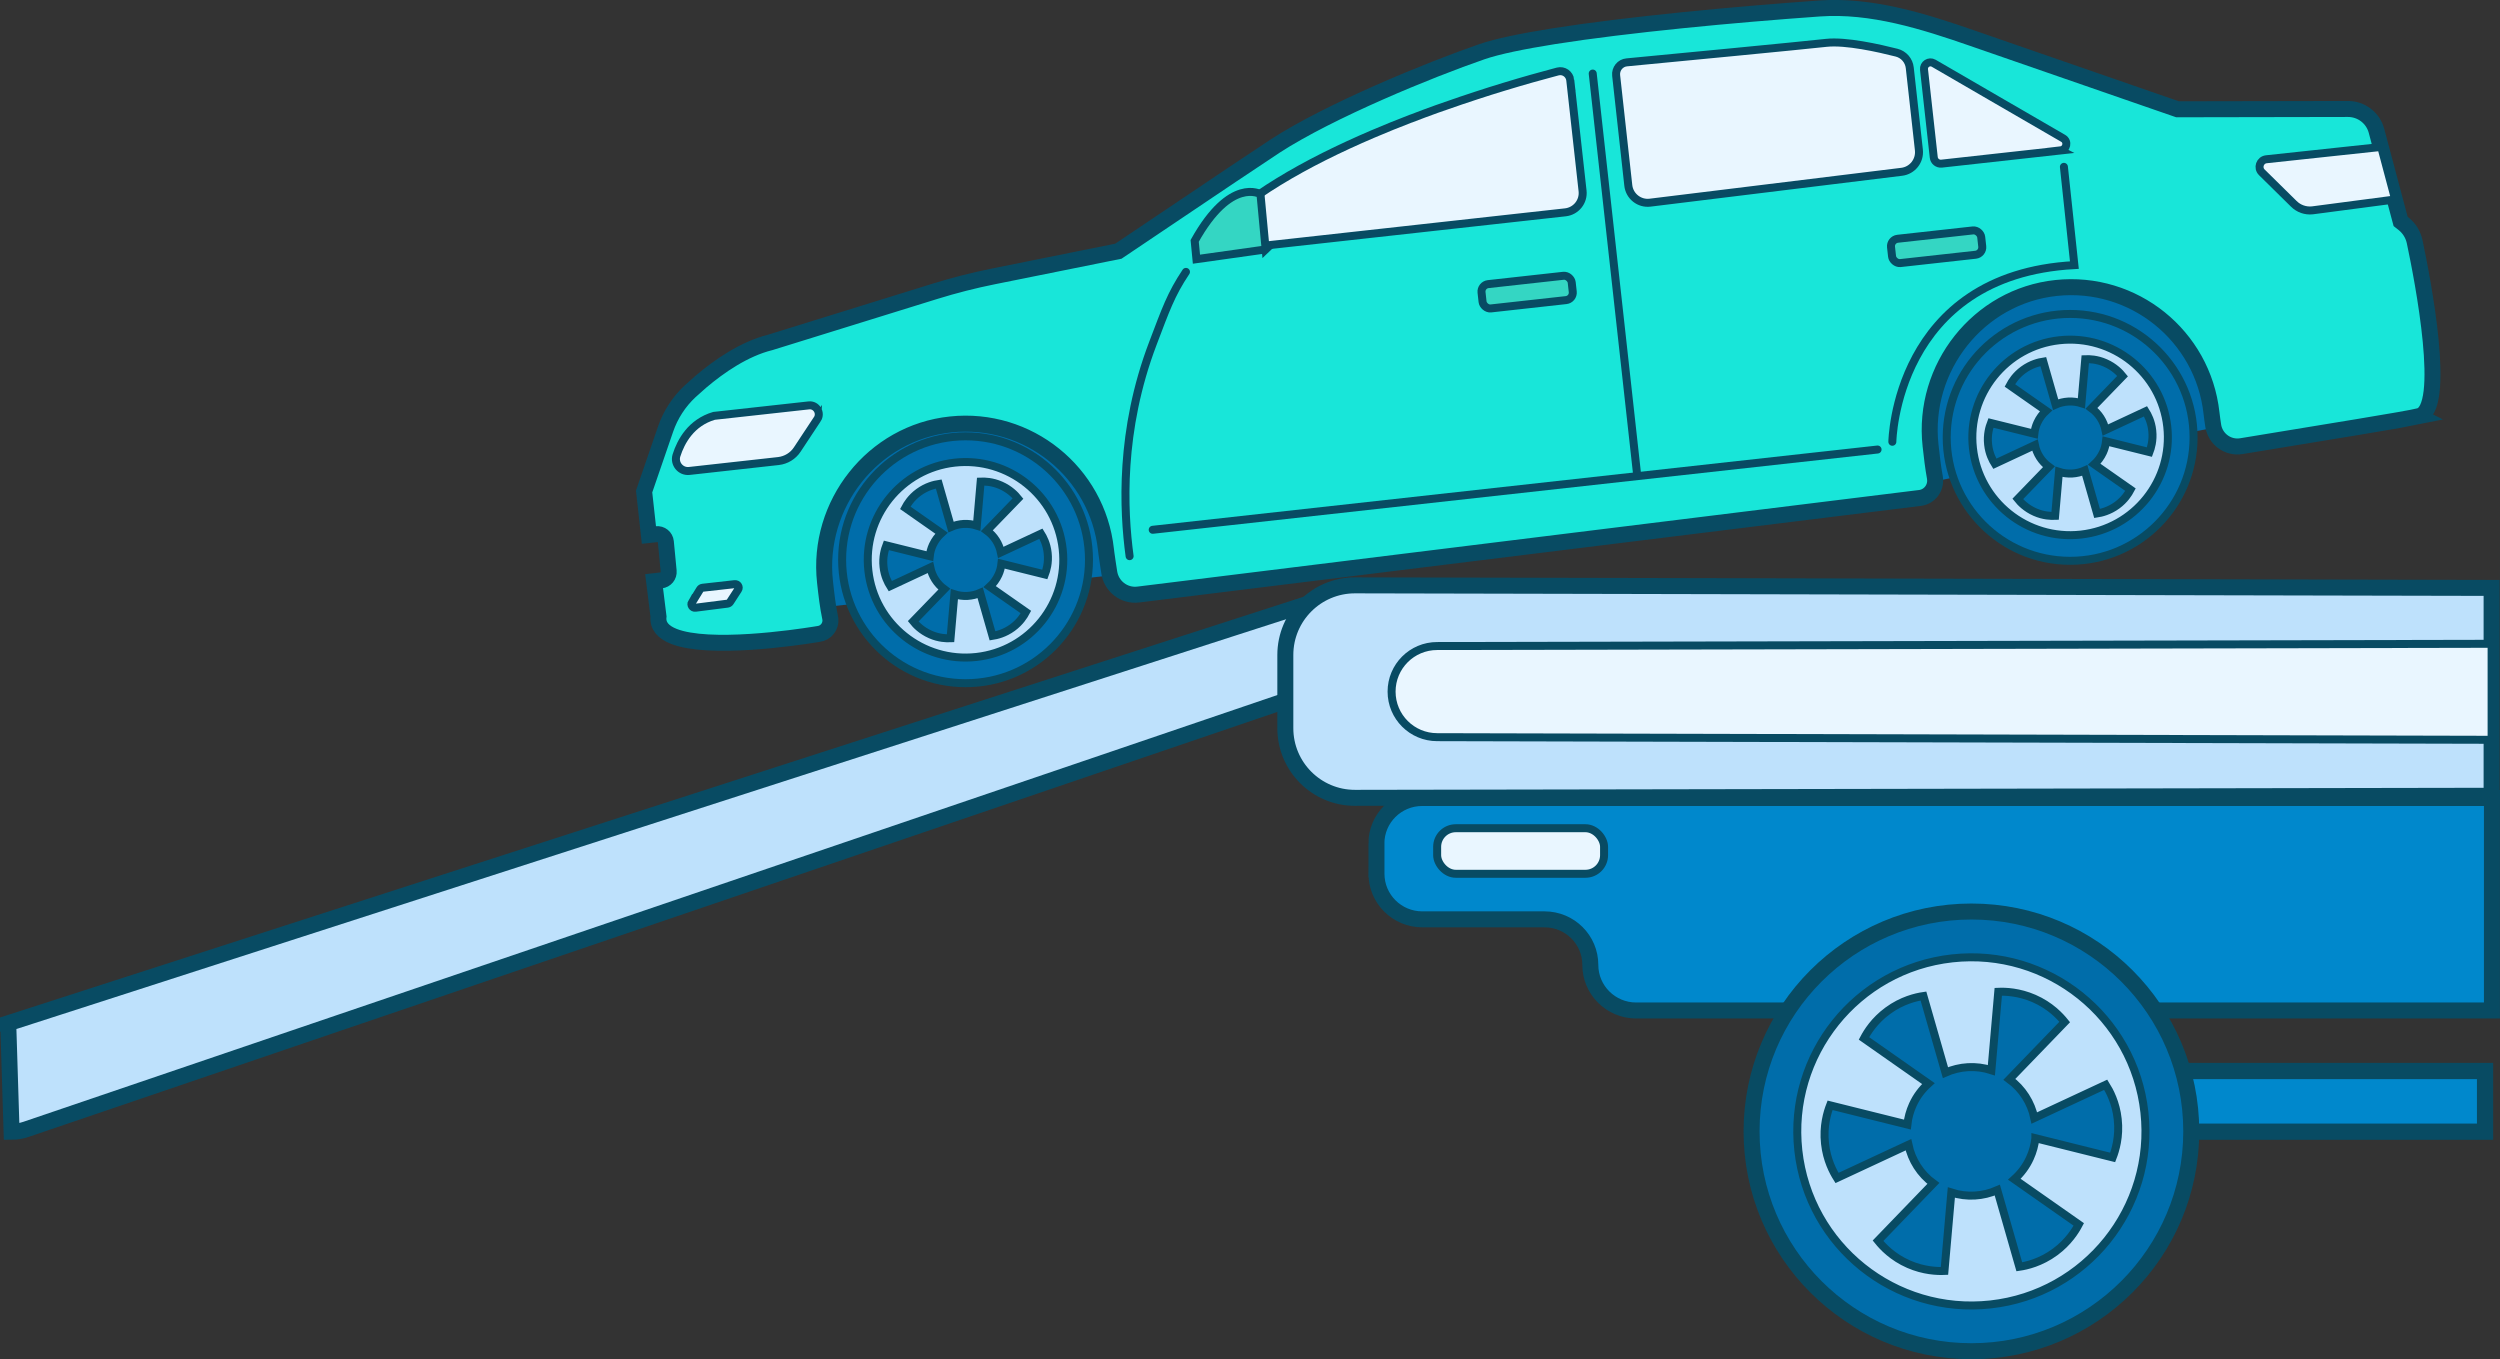 <svg xmlns="http://www.w3.org/2000/svg" id="_&#x421;&#x43B;&#x43E;&#x439;_2" data-name="&#x421;&#x43B;&#x43E;&#x439; 2" viewBox="0 0 312.72 170.02"><rect x="0" y="0" width="312.72" height="170.02" fill="#333333" stroke="none"/><defs><style>      .cls-1, .cls-2, .cls-3, .cls-4, .cls-5, .cls-6, .cls-7, .cls-8, .cls-9, .cls-10, .cls-11, .cls-12 {        stroke-miterlimit: 10;      }      .cls-1, .cls-2, .cls-3, .cls-4, .cls-5, .cls-6, .cls-8, .cls-9, .cls-10, .cls-11, .cls-12 {        stroke: #084b63;      }      .cls-1, .cls-8 {        fill: #bee1fc;      }      .cls-2, .cls-3, .cls-4, .cls-8 {        stroke-width: 2px;      }      .cls-2, .cls-7, .cls-13, .cls-12 {        fill: #08c;      }      .cls-3, .cls-14, .cls-5 {        fill: #006daa;      }      .cls-4, .cls-10 {        fill: #18e6d9;      }      .cls-6 {        fill: none;      }      .cls-6, .cls-10 {        stroke-linecap: round;      }      .cls-7 {        stroke: #006daa;        stroke-width: .12px;      }      .cls-9 {        fill: #34d6c3;      }      .cls-11 {        fill: #e9f6ff;      }      .cls-12 {        stroke-width: 2.03px;      }    </style></defs><g id="_&#x421;&#x43B;&#x43E;&#x439;_1-2" data-name="&#x421;&#x43B;&#x43E;&#x439; 1"><g><g><rect class="cls-12" x="271.85" y="133.97" width="39" height="7.59"></rect><g><polygon class="cls-14" points="281.14 52.7 237.68 61.02 234.84 35.41 279.55 30.46 281.14 52.7"></polygon><rect class="cls-14" x="100.88" y="51.13" width="41.05" height="22.71" transform="translate(-6.14 13.75) rotate(-6.32)"></rect><path class="cls-4" d="m302.6,52.08c-1.64.35-11.13,1.92-22.24,3.73-1.67.27-3.24-.87-3.51-2.54-.08-.53-.16-1.07-.22-1.61-1.07-9.67-9.75-16.66-19.42-15.64-9.74,1.02-16.8,9.99-15.72,19.72.15,1.39.31,2.71.54,3.99,0,.06.02.11.02.16.13,1.15-.67,2.21-1.82,2.39l-89.11,11.01-8.74,1.08c-1.77.22-3.38-1.03-3.63-2.8-.11-.77-.25-1.55-.35-2.35-.02-.16-.04-.32-.06-.49-1.07-9.67-9.75-16.66-19.42-15.64-9.73,1.02-16.8,10-15.72,19.72.17,1.56.34,3.03.64,4.46.01.05.02.11.03.16.1.91-.55,1.76-1.48,1.87,0,0-.18.03-.5.08-2.44.39-13.18,1.97-17.61.22-1.29-.51-2.04-1.3-1.91-2.48l-.55-4.42.87-.1c.58-.06,1.01-.58.95-1.17l-.35-3.65c-.06-.6-.59-1.03-1.19-.96l-.93.1-.6-5.44,2.68-7.79c.62-1.81,1.68-3.44,3.07-4.74.41-.38.87-.79,1.37-1.22,2.27-1.92,5.39-4.09,8.66-4.9l20.63-6.4c2.39-.74,4.81-1.36,7.25-1.85l15.67-3.16s.03-.02.07-.05c.47-.31,3.14-2.11,6.38-4.29,5.03-3.39,11.45-7.7,13.17-8.82,6.82-4.42,19.28-9.53,25.84-11.79,1.94-.67,5.11-1.32,9-1.94,9.23-1.46,22.54-2.71,33.24-3.47,6.5-.46,13.02,1.6,19.18,3.74l25.6,8.87,21.32-.04c1.68,0,3.14,1.12,3.57,2.74l.53,1.99,1.75,6.57.74,2.77.38.3c.7.56,1.18,1.34,1.37,2.22,1.03,4.85,4.16,21.06.52,21.84Z"></path><g><circle class="cls-5" cx="120.78" cy="70.02" r="15.44"></circle><path class="cls-1" d="m119.43,57.87c-6.71.74-11.55,6.79-10.81,13.5s6.79,11.55,13.5,10.81c6.71-.74,11.55-6.79,10.81-13.5s-6.79-11.55-13.5-10.81Zm5.84,12.64c-.05.47-.17.94-.38,1.39-.27.58-.64,1.08-1.09,1.49l4.53,3.17c-.24.45-.73,1.25-1.67,1.94-1.01.74-2,.96-2.51,1.04-.51-1.79-1.03-3.59-1.54-5.38-.99.44-2.14.52-3.23.17l-.48,5.51c-.51.02-1.45,0-2.51-.47-1.14-.5-1.84-1.25-2.16-1.65,1.3-1.34,2.59-2.68,3.89-4.02-.92-.67-1.53-1.65-1.75-2.72l-5.01,2.34c-.27-.43-.72-1.26-.84-2.41-.14-1.24.17-2.22.35-2.69,1.81.45,3.62.9,5.43,1.35.05-.47.17-.94.38-1.39.27-.58.64-1.08,1.09-1.49l-4.53-3.17c.24-.45.73-1.25,1.67-1.94,1.01-.74,2-.96,2.51-1.04.51,1.79,1.03,3.59,1.54,5.38.99-.44,2.14-.52,3.23-.17l.48-5.51c.51-.02,1.45,0,2.51.47,1.14.5,1.84,1.25,2.16,1.65-1.3,1.34-2.59,2.68-3.89,4.02.92.67,1.53,1.65,1.75,2.72l5.01-2.34c.27.43.72,1.26.84,2.41.14,1.24-.17,2.22-.35,2.69-1.81-.45-3.62-.9-5.43-1.35Z"></path></g><g><circle class="cls-5" cx="258.95" cy="54.71" r="15.44"></circle><path class="cls-1" d="m257.6,42.56c-6.71.74-11.55,6.79-10.81,13.5.74,6.71,6.79,11.55,13.5,10.81,6.71-.74,11.55-6.79,10.81-13.5s-6.79-11.55-13.5-10.81Zm5.84,12.64c-.05.47-.17.94-.38,1.39-.27.58-.64,1.08-1.09,1.49l4.53,3.17c-.24.45-.73,1.25-1.67,1.94-1.01.74-2,.96-2.51,1.04-.51-1.79-1.03-3.59-1.54-5.38-.99.44-2.14.52-3.23.17l-.48,5.51c-.51.02-1.45,0-2.51-.47-1.14-.5-1.84-1.25-2.16-1.65,1.3-1.34,2.59-2.68,3.89-4.02-.92-.67-1.53-1.65-1.75-2.72l-5.01,2.34c-.27-.43-.72-1.26-.84-2.41-.14-1.24.17-2.22.35-2.69,1.81.45,3.62.9,5.43,1.35.05-.47.17-.94.38-1.39.27-.58.64-1.08,1.09-1.49l-4.53-3.17c.24-.45.73-1.25,1.67-1.94,1.01-.74,2-.96,2.51-1.04.51,1.79,1.03,3.59,1.54,5.38.99-.44,2.14-.52,3.23-.17l.48-5.51c.51-.02,1.45,0,2.51.47,1.14.5,1.84,1.25,2.16,1.65-1.3,1.34-2.59,2.68-3.89,4.02.92.67,1.53,1.65,1.75,2.72l5.01-2.34c.27.43.72,1.26.84,2.41.14,1.24-.17,2.22-.35,2.69-1.81-.45-3.62-.9-5.43-1.35Z"></path></g><path class="cls-11" d="m102.23,52.44l-2.51,3.8c-.53.8-1.39,1.32-2.34,1.43l-11.16,1.24c-1.08.12-1.93-.91-1.6-1.95.56-1.76,1.83-4.09,4.69-4.94l11.86-1.31c.95-.11,1.59.95,1.06,1.74Z"></path><path class="cls-11" d="m86.56,75.36l1-1.63c.07-.12.19-.19.33-.21l4.02-.45c.37-.04.63.37.42.68l-1.01,1.56c-.07.11-.19.18-.32.2l-4.01.51c-.37.05-.63-.36-.44-.68Z"></path><path class="cls-7" d="m196.42,10.02l1.54,13.86c.15,1.33-.81,2.53-2.15,2.68l-46.18,5.12c1.68-2.44,4.14-4.71,7.08-6.81.25-.18.5-.35.75-.53.79-.54,1.61-1.08,2.45-1.59,3.63-2.23,7.72-4.23,11.81-5.98h0c1.61-.69,3.21-1.33,4.79-1.94h.02c2.16-.84,4.28-1.59,6.27-2.26,1.26-.42,2.46-.82,3.6-1.18.6-.19,1.19-.37,1.75-.54,2.55-.78,4.66-1.36,6.09-1.74.22-.06.43-.11.62-.16.74-.19,1.49.32,1.57,1.08Z"></path><path class="cls-11" d="m257.77,18.82l-14.91,1.65c-.48.05-.92-.3-.97-.78l-1.22-10.99c-.07-.66.64-1.12,1.21-.79l7.91,4.59,8.28,4.8c.68.39.46,1.42-.32,1.51Z"></path><path class="cls-11" d="m299.6,24.95l-10.33,1.36c-.87.1-1.73-.2-2.35-.82l-3.99-3.93c-.58-.57-.24-1.55.57-1.64l14.36-1.54,1.75,6.57Z"></path><path class="cls-6" d="m258.17,20.87l1.31,12.29c-22.44,1.21-22.77,22.1-22.77,22.1"></path><rect class="cls-9" x="185.35" y="35.01" width="11.35" height="3.06" rx=".94" ry=".94" transform="translate(-2.86 21.25) rotate(-6.32)"></rect><rect class="cls-9" x="236.57" y="29.33" width="11.35" height="3.06" rx=".94" ry=".94" transform="translate(-1.92 26.86) rotate(-6.32)"></rect><path class="cls-11" d="m196.42,10.02l1.54,13.86c.15,1.33-.81,2.53-2.15,2.68l-39.99,4.43c-2.27.25-3.5-2.59-1.76-4.07.83-.7,1.71-1.39,2.64-2.05.25-.18.5-.35.75-.53.79-.54,1.61-1.08,2.45-1.59,3.63-2.23,7.72-4.23,11.81-5.98h0c1.61-.69,3.21-1.33,4.79-1.94h.02c2.16-.84,4.28-1.59,6.27-2.26,1.26-.42,2.46-.82,3.6-1.18.6-.19,1.19-.37,1.75-.54,2.55-.78,4.66-1.36,6.09-1.74.23-.06.44-.12.63-.17.74-.19,1.47.32,1.56,1.08Z"></path><path class="cls-11" d="m238.89,8.5l1.14,10.26c.15,1.35-.81,2.57-2.16,2.73l-31.46,3.86c-1.35.17-2.58-.8-2.73-2.16l-1.52-13.75c-.09-.82.51-1.57,1.33-1.64,5.16-.49,22.02-2.11,24.95-2.44,2.46-.27,6.61.67,8.81,1.23.89.23,1.54.98,1.64,1.9Z"></path><path class="cls-10" d="m148.35,34.01c-1.88,2.81-2.53,4.72-4.13,8.92-4.17,10.95-3.7,20.88-2.92,26.64"></path><path class="cls-13" d="m183.81,10.94s0,.01-.01.02c.01-.02.04-.05.04-.06,0,0-.01.02-.03.04Z"></path><line class="cls-10" x1="199.23" y1="9.2" x2="204.79" y2="59.41"></line><line class="cls-10" x1="144.19" y1="66.27" x2="234.86" y2="56.23"></line><path class="cls-9" d="m158.32,31.21l-.65-6.92s-3.72-2.24-8.23,5.84l.22,2.29,8.67-1.22Z"></path></g><path class="cls-8" d="m1.02,128l168.82-54.49,14.88,6L3.25,141.27c-.58.2-1.19.3-1.8.3l-.42-13.57Z"></path><path class="cls-8" d="m311.67,99.54l-142.18.26c-4.81,0-8.71-3.9-8.71-8.71v-9.16c0-4.81,3.9-8.71,8.71-8.71l142.18.32v26Z"></path><path class="cls-11" d="m311.67,92.54l-131.9-.33c-3.15,0-5.7-2.55-5.7-5.7h0c0-3.15,2.55-5.7,5.7-5.7l131.9-.28v12Z"></path><path class="cls-2" d="m172.18,105.5v3.8c0,3.15,2.57,5.7,5.73,5.7h15.29c3.17,0,5.73,2.55,5.73,5.7h0c0,3.15,2.57,5.7,5.73,5.7h107.05s0-11.39,0-11.39v-15.19h-133.81c-3.17,0-5.73,2.55-5.73,5.7Z"></path><rect class="cls-11" x="179.77" y="103.6" width="20.88" height="5.7" rx="2.33" ry="2.33"></rect></g><g><circle class="cls-3" cx="246.6" cy="141.52" r="27.5"></circle><path class="cls-1" d="m244.2,119.88c-11.95,1.32-20.57,12.09-19.25,24.04,1.32,11.95,12.09,20.57,24.04,19.25,11.95-1.32,20.57-12.09,19.25-24.04-1.32-11.95-12.09-20.57-24.04-19.25Zm10.4,22.5c-.09.84-.31,1.67-.68,2.48-.47,1.04-1.15,1.93-1.95,2.65l8.06,5.65c-.42.8-1.31,2.23-2.97,3.45-1.79,1.32-3.57,1.72-4.47,1.85-.92-3.2-1.83-6.39-2.75-9.59-1.77.78-3.81.93-5.75.3l-.86,9.81c-.9.04-2.59-.02-4.47-.84-2.04-.89-3.27-2.23-3.84-2.94,2.31-2.39,4.61-4.78,6.92-7.17-1.63-1.19-2.72-2.93-3.12-4.84l-8.93,4.16c-.48-.76-1.28-2.25-1.5-4.29-.25-2.21.3-3.95.63-4.8,3.22.8,6.45,1.61,9.67,2.41.09-.84.31-1.67.68-2.48.47-1.04,1.15-1.93,1.95-2.65l-8.06-5.65c.42-.8,1.31-2.23,2.97-3.45,1.79-1.32,3.57-1.72,4.47-1.85.92,3.19,1.83,6.39,2.75,9.58,1.77-.78,3.81-.93,5.75-.3l.86-9.81c.9-.04,2.59.02,4.47.84,2.04.89,3.27,2.23,3.84,2.94-2.31,2.39-4.61,4.78-6.92,7.17,1.63,1.19,2.72,2.93,3.12,4.84l8.93-4.16c.48.76,1.28,2.25,1.5,4.29.25,2.21-.3,3.95-.63,4.8-3.22-.8-6.45-1.61-9.67-2.41Z"></path></g></g></g></svg>